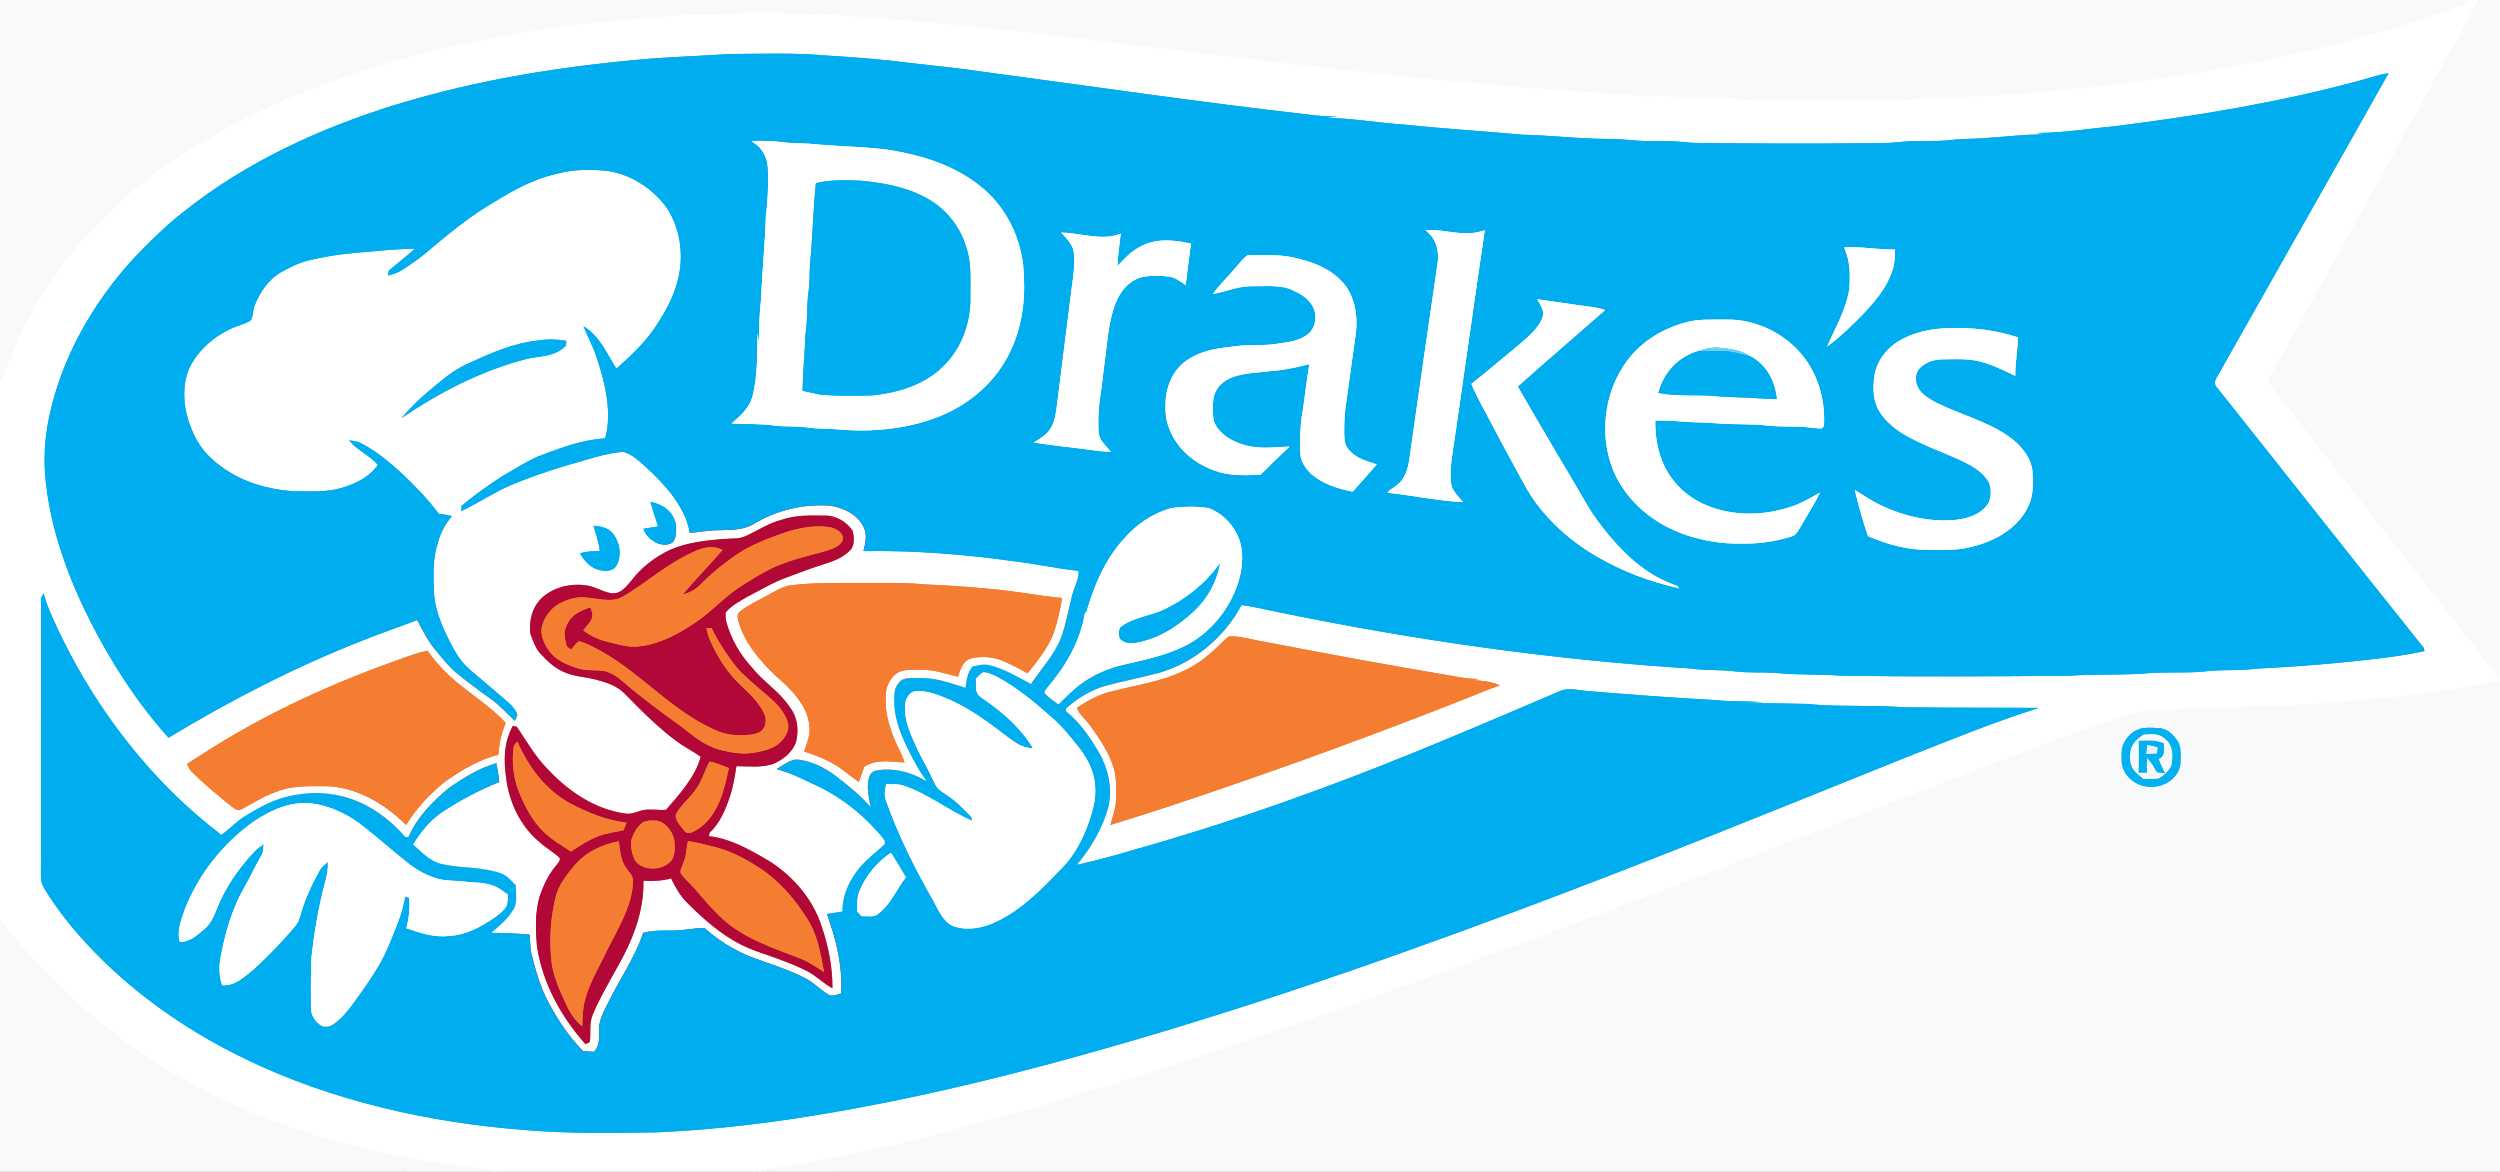 <svg height="216.487" viewBox="0 0 1200 562" width="461.921" xmlns="http://www.w3.org/2000/svg" xmlns:xlink="http://www.w3.org/1999/xlink"><rect x="0" y="0" width="1200" height="562" fill="#333333" stroke="none"/><defs><path id="a" d="m0 0h1186.68c-8.58 4.35-17.6 6.75-26.6 10.02-17.35 5.51-34.93 10.48-52.71 14.39-7.26 2.02-14.71 3.06-22.01 4.94-7.06 1.36-14.17 2.38-21.21 3.91-13.73 2.01-27.28 4.81-41.12 6-15.83 2.63-31.72 3.43-47.64 5.24-4.85.47-9.72.54-14.57 1.14-6.07.78-12.13-.1-18.2.9-7.77 1.17-15.47-.24-23.24.92-4.78.67-9.56.63-14.38.54-18 0-36 .03-54-.01-5.58-.02-11.06.32-16.62-.45-9.65-1.39-19.12.32-28.76-1.08-7.68-1.14-15.32.25-23-1.01-18.45-1.09-36.76-2.75-55.24-3.88-21.13-2.2-42.35-3.65-63.42-6.29-9.41-.77-18.78-1.63-28.13-2.93-10.25-1.43-20.58-1.96-30.81-3.55-10.97-1.72-22.05-2.21-33.03-3.86-12.09-1.85-24.29-2.62-36.37-4.48-12.18-1.64-24.43-2.64-36.6-4.35-7.32-1.06-14.71-1.29-22.04-2.26-10.29-1.33-20.58-2.45-30.93-3.17-12.69-.91-25.29-2.52-38.01-2.97-6.04-.83-11.96-.88-18.04-.66-6.74.27-13.26-1.38-20-1.09-6.87.22-13.55-.42-20.38.58-6.6.91-13.01.3-19.62.42-3.7.05-7.31.66-10.99.89-11.37.42-22.67 2.08-34 3.04-11.31.89-22.39 3.13-33.63 4.54-14.2 2.56-28.29 5.43-42.37 8.6-9.12 2.63-18.36 4.62-27.37 7.61-4.3 1.45-8.7 2.55-12.99 4.01-13.91 5.08-28.11 10.07-41.46 16.49-13.68 6.03-26.6 13.98-39.38 21.69-10.74 7.06-20.97 14.85-30.55 23.42-5.02 4.98-10.03 9.98-15 15-9.23 10.42-17.82 21.21-24.52 33.46-3.16 6.01-6.71 11.41-9.28 17.67-3.03 6.93-5.22 14.17-8.46 21.01z"/><path id="b" d="m1186.68 0h2.9c-3.35 5.92-6.54 11.91-9.68 17.94-9.02 15.43-17.14 31.34-26.16 46.76-6.64 13.21-14.5 25.71-21.2 38.88-10 16.85-18.74 34.37-28.74 51.22-4.16 7.8-8.23 15.63-12.76 23.23-.9 1.82-2.8 4.31-1.39 6.31 2.7 4.18 6.28 7.8 9.27 11.79 9.8 12.53 19.23 25.33 29.31 37.65 22.51 29.14 45.32 57.99 67.85 87.09 1.32 1.58 2.66 3.12 3.92 4.74v1.25c-7.49.75-14.7 2.86-22.16 3.82-9.22 1.27-18.45 2.45-27.67 3.71-12.17 1.1-24.39 1.9-36.55 3.19-5.33.61-10.68.2-16.01.95-4.53.65-9.05.54-13.61.42-4.39-.14-8.64.59-13 .95-9.59.56-19.71-.64-29.18.74-5.82.88-11.48-.42-16.94 1.21-9.89 2.89-19.37 6.8-29.17 9.98-55.92 20.54-109.49 41.87-165 62.97-8.48 3.7-17.36 6.31-25.85 9.97-9.38 3.72-19 6.71-28.27 10.71-16.87 6.11-33.53 12.76-50.45 18.73-17.02 6.39-34.16 12.48-51.23 18.73-12.23 4.59-24.7 8.42-36.91 13.06-19.93 6.79-39.84 13.67-59.89 20.11-23.88 8.12-48.11 15.34-72.23 22.74-13.61 3.71-27.05 7.99-40.75 11.32-15.68 4.13-31.38 8.39-47.28 11.65-6.54 1.78-13.25 2.63-19.85 4.17-10.82 2.4-21.98 3.3-32.73 6.01h-127.7c-12.98-2.87-26.57-3.12-39.54-6.08-41.86-7.2-82.43-20.88-118.71-43.22-17.12-10.43-32.89-22.82-47.59-36.42-6.97-7.09-14.17-13.82-20.48-21.54-3.98-4.24-7.18-9.1-11.25-13.28v-257.07c3.24-6.84 5.43-14.08 8.46-21.01 2.57-6.26 6.12-11.66 9.28-17.67 6.7-12.25 15.29-23.04 24.52-33.46 4.97-5.02 9.98-10.02 15-15 9.58-8.57 19.81-16.36 30.55-23.42 12.78-7.71 25.7-15.66 39.38-21.69 13.35-6.42 27.55-11.41 41.46-16.49 4.29-1.46 8.69-2.56 12.99-4.01 9.01-2.99 18.25-4.98 27.37-7.61 14.08-3.17 28.17-6.04 42.37-8.6 11.24-1.41 22.32-3.65 33.63-4.54 11.33-.96 22.63-2.62 34-3.04 3.68-.23 7.29-.84 10.99-.89 6.61-.12 13.02.49 19.62-.42 6.83-1 13.51-.36 20.38-.58 6.74-.29 13.26 1.36 20 1.09 6.08-.22 12-.17 18.04.66 12.72.45 25.32 2.06 38.01 2.97 10.35.72 20.64 1.84 30.93 3.17 7.33.97 14.72 1.2 22.04 2.26 12.17 1.71 24.42 2.71 36.6 4.35 12.08 1.86 24.28 2.63 36.37 4.48 10.98 1.65 22.06 2.14 33.03 3.86 10.23 1.59 20.56 2.12 30.81 3.55 9.35 1.3 18.72 2.16 28.13 2.93 21.07 2.64 42.29 4.09 63.42 6.29 18.48 1.13 36.79 2.79 55.24 3.88 7.68 1.26 15.32-.13 23 1.01 9.64 1.4 19.11-.31 28.76 1.08 5.56.77 11.04.43 16.62.45 18 .04 36 .01 54 .01 4.82.09 9.6.13 14.38-.54 7.77-1.16 15.47.25 23.24-.92 6.07-1 12.13-.12 18.2-.9 4.85-.6 9.72-.67 14.57-1.14 15.92-1.81 31.81-2.61 47.64-5.24 13.84-1.19 27.39-3.99 41.12-6 7.04-1.53 14.15-2.55 21.21-3.91 7.3-1.88 14.75-2.92 22.01-4.94 17.78-3.91 35.36-8.88 52.71-14.39 9-3.27 18.02-5.67 26.6-10.02zm-1105.78 353.9c29.86-18.02 60.83-34.01 93.33-46.73 8.57-3.49 17.36-6.38 25.99-9.71 2.63 4.82 4.82 9.5 8.32 13.8 3.3 3.97 6.66 8.32 10.62 11.6 5.34 4.36 10.85 8.5 16.48 12.49 4.34 3.05 7.56 6.93 11.49 10.45.41-.87.87-1.73 1.21-2.64-.73-3.27-4.09-5.95-6.51-8.06-5.4-4.52-10.66-9.2-16.09-13.68-5.19-4.19-8.55-10.92-11.42-16.82-3.19-6.65-5.94-14.16-6.08-21.59-.2-7.81-.57-15.32 2.03-22.83 1.17-4.94 3.51-8.83 6.7-12.7-2.09-.42-4.18-.83-6.31-1.03-5.41-7.21-11.67-13.64-18.22-19.82-5.77-5.15-12.04-10.46-18.95-13.98-1.86-1.04-3.84-1.24-5.91-1.46 3.82 4.81 9.79 7.02 13.82 11.77-4.25 5.96-10.55 8.96-17.36 11.04-7.19 2.17-15.55 1.63-23.04 1.59-14.4-.93-28.39-5.54-39.18-15.41-6.5-5.59-10.12-13.47-12.27-21.62-1.8-8.06-1.72-17.1 2.56-24.41 4.14-7.18 10.96-12.91 18.42-16.41 3.15-1.56 6.83-2.25 9.78-4.12 1.33-1.98 1-5.23 2.04-7.52 2.44-6.04 6.61-12.29 12.41-15.53 4.08-2.31 8.49-4.56 13.07-5.67 7.61-1.88 15.37-3.16 23.19-3.74 9.41-.81 18.7-1.91 28.09-1.92-4.03 3.65-8.34 6.97-12.5 10.48-.11.77-.22 1.54-.34 2.32 2.2-.57 4.34-1.14 6.28-2.38 4.88-3.06 9.61-6.36 13.93-10.19 8.32-7.03 16.9-14 26.09-19.87 11.19-6.88 21.6-13.43 34.62-16.35 8.13-2.21 16.47-2.28 24.79-1.36 11.47 1.85 21.98 8.86 28.56 18.38 6.28 10.11 7.81 23.12 4.67 34.53-2.01 7.73-5.76 14.64-10.18 21.23-4.97 7.83-12.28 14.58-19.15 20.77-4.93-7.71-7.69-15.32-15.82-20.42 1.94 5.04 4.66 9.67 6.26 14.86 4.09 11.85 7.61 26.65 4.17 38.96-10.29.64-19.95 4.08-29.52 7.68-7.06 2.47-13.63 7-20.2 10.71-6.59 4.28-13.2 8.96-19.2 14.04-.06.84-.13 1.68-.2 2.52 8.28-3.92 15.94-9.16 24.37-12.7 8.25-3.44 16.75-6.36 25.3-8.97 8.99-2.38 18.83-6.11 28.08-6.81 3.98 1.05 7.41 4.12 10.39 6.83 9.31 8.45 19.36 19.28 21.61 32.09 4.67-.34 9.18-1.34 13.88-1.27 6.01-.24 11.88.07 17.12-3.21 10.74-6.44 23.41-9.45 35.9-8.62 6.41.67 14.04 4.44 16.68 10.67 1.69 3.55.59 7.52-.21 11.15 24.28-.32 48.47 1.51 72.49 4.93 10.32 1.17 20.47 3.52 30.79 4.59.13 4.37-2.12 7.55-3.12 11.66-1.76 6.79-2.96 14.14-5.45 20.72-3.27 8.12-9.43 14.69-14.3 21.87-6.31-3.21-13.03-7.47-19.94-8.99-2.86-.79-5.36.14-8.2.6-2.47 3.08-2.79 6.45-3.35 10.23-7.55-2.18-14.36-4.97-22.41-4.67-3.25.25-7.29-.77-9.49 2.3-2.73 3.02-2.32 6.65-2.3 10.45.35 8.01 3.88 16.24 7.52 23.3 2.34 4.69 4.9 9.25 8.02 13.47-7.51-4.48-16.12-6.67-24.82-5.03-1.07.56-2.02 1.25-2.47 2.42-1.9 4.7-.37 10.38.49 15.19-4.86-5.7-10.54-10.28-16.46-14.82-5.4-4.18-11.66-7.33-18.49-8.14-3.52-.25-7.3 2.92-10.17 4.58 5.74 1.59 11.08 4.01 16.39 6.65 13.43 5.79 25.49 15.12 34.59 26.55.63.65 1.45 2.5.51 3.12-3.82 3.55-7.98 6.62-11.41 10.6-5.11 6.1-8.66 13.31-8.45 21.43-2.5.4-5.01.83-7.51 1.24 4.45 12.32 7.54 24.85 6.77 38.06-1.94.43-4.23 1.81-6.07.59-3.86-2.23-6.86-5.65-10.88-7.74-8.41-4.44-18.07-7.15-26.93-10.6-7.95-3.21-15.35-7.94-21.73-13.65-3.39.13-6.74.49-10.1.92-6.69.77-12.72-.37-19.28 1.43-4.16 12.37-11.39 22.37-17.04 33.97-2.16 4.43-4.44 8.31-4.13 13.45.15 3.96.1 6.35-2.3 9.6-1.76-.05-3.52-.1-5.29-.16-6.74-6.74-11.83-14.66-16.43-22.96-4.29-7.78-6.78-16.88-8.85-25.48-.15-2.52-.29-5.03-.43-7.55-6.11-.66-12.22-.8-18.36-.95 3.9-3.32 7.91-6.59 10.52-11.08 2.1-3.14 1.16-8.06 1.18-11.67-2.25-2.32-4.16-4.59-7.29-5.75-9.32-3.25-18.63-2.27-27.87-4.3-6.22-1.39-9.67-5.55-14.26-9.53 3.94-6.37 8.56-12.09 14.93-16.17 8.37-5.43 17.28-10.05 26.52-13.82-.29-3.05-.77-6.07-1.31-9.08-8.32 2.39-16.03 7.14-23.06 12.09-7.78 6.45-15.11 13.94-19.16 23.36-.52.01-1.04.01-1.56.02-8.25-9.35-18.3-16.58-30.55-19.58-9.29-2.43-19.06-1.85-28.25.73-6.44 1.86-12.54 5.38-18.23 8.85-4.15 2.53-7.38 6.18-11.31 8.94-32.29-24.5-58.41-57.89-76.28-94.17-3.32-7.05-6.98-14.22-9.01-21.75-.41.76-.81 1.53-1.22 2.3-.01 42.04 0 84.08-.01 126.12.04 3.33-.23 6.75.21 10.05.71 2.57 2.47 4.96 3.9 7.2 7.48 11.46 16.71 21.94 26.51 31.46 19.47 18.86 42.52 34.3 66.87 46.12 41.7 20.36 88.76 30.87 134.84 34.39 20.85 1.81 42.07 1.41 62.99 1.12 22.17-.97 44.18-3.3 66.12-6.57 40.54-6.13 80.3-15.03 119.91-25.56 77.48-20.62 154.15-46.92 229.23-75.02 61.48-22.98 122.18-47.7 183.07-72.21 21.94-8.64 42.99-17.34 65.36-24.4-19.23-.14-38.46.03-57.69-.23-8.03.16-15.97-.84-24-.64-9.74-.23-19.33.09-28.99-1.01-11.3-.26-22.62-.47-33.92-.34 4.09-.21 8.2-.28 12.29-.55-7.8-.49-15.58-.16-23.36-.99-19.99-1.09-40.05-2.59-60.01-4.24-4.56-.21-10.18-2.04-14.38.02-37.82 16.14-75.19 32.25-113.77 46.47-25.58 9.5-51.49 18.17-77.65 25.92-13.33 3.72-26.6 8.07-40.17 10.81 6.83-8.27 12.22-17.36 15.01-27.79 1.91-8.92 0-17.92-4.41-25.8-4.44-7.51-9.25-14.58-16.11-20.11.02-.39.05-.79.07-1.18 5.66-5.01 11.91-8.93 19.23-11 8.34-2.2 16.82-3.91 25.17-6.06 17.15-4.88 31.48-17.01 39.99-32.56 5.8.57 11.26 2.11 17 3.2 65.65 13.53 132.08 23.04 199 27.22 6.97 1.09 13.98.35 20.95 1.37 6.24.74 12.75.29 19.06.69 10.64 1.13 21.33.5 32 1.37 36.32.53 72.68.3 109 .02 13.33-.97 26.71-.13 40-1.38 9.22-.42 18.85.2 27.97-.99 7.35-.6 14.68.01 22.01-1.06 20.71-.97 41.45-2.74 62.03-5.26 6.28-.83 12.51-1.82 18.71-3.14-.09-.5-.17-.99-.26-1.49-33.26-41.56-66.24-83.53-99.42-125.17-1.35-1.72-1.02-2.85-.05-4.66 27.46-48.64 55.16-97.38 82.51-146.06-4.57.6-8.83 2.15-13.24 3.36-38.58 10.52-78.58 17.13-118.23 22.06-12.38 1.14-24.82 3.26-37.27 3.24 1.11.25 2.21.49 3.31.73-8.76-.12-17.37 1.03-26.09 1.55-5.96.7-11.95.3-17.91 1.05-8.6 1.06-17.53.06-26.15 1.12-5.22.58-10.64.35-15.92.47-27 .29-54.01.17-81.01-.14-2.02-.05-4.04-.2-6.06-.42-8.25-.9-16.74.01-24.97-.92-5.59-.66-11.33-.47-16.96-.67-12.01-.42-23.99-1.71-36-1.97-18.62-1.76-37.37-2.83-55.99-4.84-12.41-.74-24.77-3.06-37.2-3.22 1.74-.23 3.48-.46 5.23-.69-5.12.08-9.96-.25-15.02-1.01-51.22-5.76-101.96-13.34-153.03-20.13-11.71-1.7-23.45-3.04-35.21-4.29-14.2-1.86-28.5-2.99-42.79-3.84-14.91-1.3-30.03-.74-44.99-.68-12.64.78-25.36 1.26-37.99 2.16-41.79 3.48-82.82 9.86-122.99 22.16-36.27 11.2-71.87 27.49-101.68 51.27-8.78 6.86-16.68 14.62-24.35 22.68-19.53 21.43-34.43 47.5-40.42 76.02-2.24 10.56-2.77 21.31-1.49 32.03 2.62 23.31 11.18 46.22 21.79 67.02 10.06 19.61 22.26 38.45 37.03 54.84zm111.81-153.42c18.58-12.56 38.33-22.77 60.14-28.43 7.04-1.54 13.23-.91 18.76-6.3.08-.79.16-1.57.24-2.35-4.76-.8-9.08-.89-13.85-.13-12.22 1.37-23.17 6.33-34.2 11.45-6.86 3.12-12.44 8.2-18.19 12.99-4.68 3.9-8.93 8.15-12.9 12.77zm119.47 40.25c1.14 3.94 2.44 7.84 3.73 11.74-2.35.36-4.71.75-7.06 1.15 1.54 5.16 8.71 9.55 13.72 6.74 2.38-1.95 2.07-6.64 1.76-9.37-1.4-5.85-6.43-9.29-12.15-10.26zm-57.61 63.28c1.38 3.43 2.25 6.73 4.82 9.52 3.21 3.54 6.68 6.82 11.11 8.76 4.77 2.25 9.96 2.32 15.3 3.67 5.34 1.42 10.29 2.89 14.24 7 8.42 8.48 16.33 16.71 26.21 23.65 3.25 2.32 6.86 4.09 10.09 6.43-2.49 9.5-10.27 18.17-16.65 25.45-3.48.31-7.26-.45-10.75.11-3.21.65-5.58 2.3-8.99 1.65-14.41-1.96-27.28-10.75-36.99-21.22-6.13-6.11-10.05-13.36-14.9-20.41-.63-.13-1.26-.26-1.89-.38-4.46 8.03-4.46 16.8-3.13 25.66 1.45 11.11 6.8 22.34 15.42 29.66 3.12 2.96 6.92 5.05 10.1 7.91.71 1.71-1.09 2.83-1.9 4.16-3.58 4.26-5.76 9.22-7.61 14.42-2.26 7.95-1.99 15.88-1.3 24.02 2.74 17.74 11.38 33.49 23.18 46.82.85-.15 1.57-.47 2.17-.96.61-3.98-.33-8.79 1.27-12.7 4.73-11.81 12.1-22.29 17.33-33.68 4.43-9.8 7.42-20.1 7.14-30.96 4.57.24 8.84.05 13.29-1.14 2.02 4.28 4.37 8.3 7.74 11.67 7.66 7.74 15.95 15.07 25.71 20.06 4 2.06 8.19 3.46 12.43 4.93 6.4 2.23 12.61 4.48 18.71 7.48 4.74 2.25 8.24 6.06 12.84 8.61.14-9.92-1.92-20.11-5.09-29.49-4.37-14.15-15.36-26.21-28.16-33.33-7.84-4.52-16.83-9.3-25.94-10.19.05-.52.1-1.05.15-1.58 5.07-4.71 7.59-10.89 9.79-17.32 1.65-4.8 2.37-9.74 3.18-14.72 6.32.04 14.37 1.07 19.97-2.27 3.73-2.02 7.23-5.23 8.63-9.33 1.45-5.81.77-12.07-3.08-16.85-4.97-7.61-12.59-11.96-18.13-19.01-5.57-6.03-9.76-13.23-12.05-21.12-.47-1.69-.64-3.44-.52-5.18 2.66-3.32 6.97-5.51 10.59-7.65 6.3-3.21 12.42-6.99 19.01-9.29 5.61-2.03 11.14-4.24 16.85-6.01 4.72-1.48 9.73-3.17 13.24-6.85 2.39-2.17 2.01-6.66 1.22-9.46-2.68-4.24-8.15-7.43-13.22-7.26-7.1-.1-13.95-.33-20.78 1.98-6.29 1.61-11.37 5.16-17.19 7.78-3.67 1.75-7.1 1.15-11.03 1.46-8.81.78-17.01 1.63-25.23 5.15-7.16 3.34-13.7 8.32-18.54 14.6-1.93 2.28-4.15 5.23-7.11 6.12-4.46.99-8.79-2.37-13.11-3.31-7.68-1.65-16.52.15-22.52 5.38-4.92 4.51-6.72 11.02-5.92 17.56zm30.37-51.88c.92 4.16 2.6 7.94 2.95 12.22-3.27-.07-6.36.13-9.52 1 2.13 3.52 4.52 6.53 8.58 7.86 2.72.77 6.94 1.17 8.71-1.59 3.07-4.53 1.89-11.68-1.52-15.73-2.43-2.95-5.59-3.38-9.2-3.76zm101.08 108.35c6.62 2.21 12.88 4.71 18.52 8.91 2.55 1.96 5.09 3.93 7.73 5.78.81-2.44 1.66-4.86 2.54-7.28 6.29-4.04 12.41-2.35 19.42-2.13-2.02-5.69-5.28-10.68-6.88-16.53-1.79-5.35-2.53-10.6-2.14-16.25.08-3.71 2-7.6 4.98-9.82 3.13-2.43 8.04-1.8 11.81-1.88 6.31-.07 11.82 1.86 17.84 3.36 1.19-3.48 2.22-7.48 6.16-8.76 5.1-1.27 10.74-.83 15.58 1.25 3.99 1.68 7.84 3.77 11.66 5.81 4.57-5.62 9.39-11.68 12.18-18.41 2.07-5.7 3.46-11.71 4.33-17.7-11.96-1.12-23.81-3.58-35.8-4.47-9.96-1.01-19.96-1.63-29.96-2.04-10.92-1.07-22.01-.59-32.99-.72-10.76.04-21.39-.16-32.09 1.23-3.55.58-6.99 2.93-10.19 4.57-4.49 2.5-9.44 4.71-13.48 7.89-1.73 1.15-1.12 3.12-.77 4.8 2.83 10.07 10.19 18.8 17.64 25.89 5.7 4.96 10.87 9.78 14.34 16.66 1.56 3.5 2.45 7.54 2.04 11.38-.49 2.87-1.56 5.69-2.47 8.46zm130.87-20.9c1.49 3.64 4.35 5.57 6.67 8.88 4.42 6.19 8.91 12.73 11.01 20.09 1.43 4.51 1.23 9.75 1.16 14.45-.04 4.57-1.54 8.48-2.76 12.79 29.18-8.93 58.08-18.97 86.84-29.14 27.73-9.94 55.31-20.26 82.7-31.1 5.86-2.22 11.51-4.86 17.49-6.75-4.21-1.89-8.57-2.3-13.12-2.53 1.01-.2 2.02-.39 3.03-.58-4.13.01-8.13-.51-12.17-1.32-30.65-5.2-61.22-10.76-91.73-16.71-5.25-.79-10.85-2.76-16.16-2.35-3.08 2.32-5.55 5.36-8.56 7.8-4.12 3.64-8.62 6.72-13.65 8.96-10.3 4.87-20.98 6.34-32.61 9.26-6.66 1.36-12.56 4.46-18.14 8.25zm-427.07 26.88c.58 1.32 1.01 2.61 2.07 3.63 6.06 6.08 12.51 11.38 19.2 16.76 1.77 1.21 2.98 2.59 5.19 1.23 5.95-3.3 11.56-6.86 18.17-8.82 6.83-2.26 13.46-2.11 20.55-2.09 14.91-.33 29.71 8.31 39.94 18.64 4.88-8.07 11.52-15.07 18.85-20.96 7.67-5.26 16.32-10.61 25.45-12.76.37-5.5 1.39-10.19 3.52-15.27-9.2-10.09-22.31-16.8-31.39-27.07-2.22-2.41-4.26-4.93-6.18-7.59-5.19.95-9.93 2.96-14.89 4.66-30.7 10.93-60.15 24.35-87.85 41.56-4.25 2.64-8.38 5.44-12.63 8.08z"/><path id="c" d="m1189.58 0h10.42v325.61c-1.26-1.62-2.6-3.16-3.92-4.74-22.53-29.1-45.34-57.95-67.85-87.09-10.08-12.32-19.51-25.12-29.31-37.65-2.99-3.99-6.57-7.61-9.27-11.79-1.41-2 .49-4.49 1.39-6.31 4.53-7.6 8.6-15.43 12.76-23.23 10-16.85 18.74-34.37 28.74-51.22 6.7-13.17 14.56-25.67 21.2-38.88 9.02-15.42 17.14-31.33 26.16-46.76 3.14-6.03 6.33-12.02 9.68-17.94z"/><path id="d" d="m395.99 26.4c14.29.85 28.59 1.98 42.79 3.84 11.76 1.25 23.5 2.59 35.21 4.29 51.07 6.79 101.81 14.37 153.03 20.13 5.06.76 9.9 1.09 15.02 1.01-1.75.23-3.49.46-5.23.69 12.43.16 24.79 2.48 37.2 3.22 18.62 2.01 37.37 3.08 55.99 4.84 12.01.26 23.99 1.55 36 1.97 5.63.2 11.37.01 16.96.67 8.23.93 16.72.02 24.97.92 2.02.22 4.04.37 6.06.42 27 .31 54.01.43 81.01.14 5.28-.12 10.7.11 15.92-.47 8.62-1.06 17.55-.06 26.15-1.12 5.96-.75 11.95-.35 17.91-1.05 8.72-.52 17.33-1.67 26.09-1.55-1.1-.24-2.2-.48-3.31-.73 12.45.02 24.89-2.1 37.27-3.24 39.65-4.93 79.65-11.54 118.23-22.06 4.41-1.21 8.67-2.76 13.24-3.36-27.35 48.68-55.05 97.42-82.51 146.06-.97 1.81-1.3 2.94.05 4.66 33.18 41.64 66.16 83.61 99.42 125.17.09.5.17.99.26 1.49-6.2 1.32-12.43 2.31-18.71 3.14-20.58 2.52-41.32 4.29-62.03 5.26-7.33 1.07-14.66.46-22.01 1.06-9.12 1.19-18.75.57-27.97.99-13.29 1.25-26.67.41-40 1.38-36.32.28-72.68.51-109-.02-10.67-.87-21.36-.24-32-1.37-6.31-.4-12.82.05-19.06-.69-6.97-1.02-13.98-.28-20.95-1.37-66.92-4.18-133.35-13.69-199-27.22-5.74-1.09-11.2-2.63-17-3.2-8.51 15.55-22.84 27.68-39.99 32.56-8.35 2.15-16.83 3.86-25.17 6.06-7.32 2.07-13.57 5.99-19.23 11-.02.39-.05.79-.07 1.18 6.86 5.53 11.67 12.6 16.11 20.11 4.41 7.88 6.32 16.88 4.41 25.8-2.79 10.43-8.18 19.52-15.01 27.79 13.57-2.74 26.84-7.09 40.17-10.81 26.16-7.75 52.07-16.42 77.65-25.92 38.58-14.22 75.95-30.33 113.77-46.47 4.2-2.06 9.82-.23 14.38-.02 19.96 1.65 40.02 3.15 60.01 4.24 7.78.83 15.56.5 23.36.99-4.09.27-8.2.34-12.29.55 11.3-.13 22.62.08 33.92.34 9.66 1.1 19.25.78 28.99 1.01 8.03-.2 15.97.8 24 .64 19.23.26 38.46.09 57.69.23-22.37 7.06-43.42 15.76-65.36 24.4-60.89 24.51-121.59 49.23-183.07 72.21-75.08 28.1-151.75 54.4-229.23 75.02-39.61 10.53-79.37 19.43-119.91 25.56-21.94 3.27-43.95 5.6-66.12 6.57-20.92.29-42.14.69-62.99-1.12-46.08-3.52-93.14-14.03-134.84-34.39-24.35-11.82-47.4-27.26-66.87-46.12-9.8-9.52-19.03-20-26.51-31.46-1.43-2.24-3.19-4.63-3.9-7.2-.44-3.3-.17-6.72-.21-10.05.01-42.04 0-84.08.01-126.12.41-.77.81-1.54 1.22-2.3 2.03 7.53 5.69 14.7 9.01 21.75 17.87 36.28 43.99 69.67 76.28 94.17 3.93-2.76 7.16-6.41 11.31-8.94 5.69-3.47 11.79-6.99 18.23-8.85 9.19-2.58 18.96-3.16 28.25-.73 12.25 3 22.3 10.23 30.55 19.58.52-.01 1.04-.01 1.56-.02 4.05-9.42 11.38-16.91 19.16-23.36 7.03-4.95 14.74-9.7 23.06-12.09.54 3.01 1.02 6.03 1.31 9.08-9.24 3.77-18.15 8.39-26.52 13.82-6.37 4.08-10.99 9.8-14.93 16.17 4.59 3.98 8.04 8.14 14.26 9.53 9.24 2.03 18.55 1.05 27.87 4.3 3.13 1.16 5.04 3.43 7.29 5.75-.02 3.61.92 8.53-1.18 11.67-2.61 4.49-6.62 7.76-10.52 11.08 6.14.15 12.25.29 18.36.95.14 2.52.28 5.03.43 7.55 2.07 8.6 4.56 17.7 8.85 25.48 4.6 8.3 9.69 16.22 16.43 22.96 1.77.06 3.53.11 5.29.16 2.4-3.25 2.45-5.64 2.3-9.6-.31-5.14 1.97-9.02 4.13-13.45 5.65-11.6 12.88-21.6 17.04-33.97 6.56-1.8 12.59-.66 19.28-1.43 3.36-.43 6.71-.79 10.1-.92 6.38 5.71 13.78 10.44 21.73 13.65 8.86 3.45 18.52 6.16 26.93 10.6 4.02 2.09 7.02 5.51 10.88 7.74 1.84 1.22 4.13-.16 6.07-.59.77-13.21-2.32-25.74-6.77-38.06 2.5-.41 5.01-.84 7.51-1.24-.21-8.12 3.34-15.33 8.45-21.43 3.43-3.98 7.59-7.05 11.41-10.6.94-.62.12-2.47-.51-3.12-9.1-11.43-21.16-20.76-34.59-26.55-5.31-2.64-10.65-5.06-16.39-6.65 2.87-1.66 6.65-4.83 10.17-4.58 6.83.81 13.09 3.96 18.49 8.14 5.92 4.54 11.6 9.12 16.46 14.82-.86-4.81-2.39-10.49-.49-15.19.45-1.17 1.4-1.86 2.47-2.42 8.7-1.64 17.31.55 24.82 5.03-3.12-4.22-5.68-8.78-8.02-13.47-3.64-7.06-7.17-15.29-7.52-23.3-.02-3.8-.43-7.43 2.3-10.45 2.2-3.07 6.24-2.05 9.49-2.3 8.05-.3 14.86 2.49 22.41 4.67.56-3.78.88-7.15 3.35-10.23 2.84-.46 5.34-1.39 8.2-.6 6.91 1.52 13.63 5.78 19.94 8.99 4.87-7.18 11.03-13.75 14.3-21.87 2.49-6.58 3.69-13.93 5.45-20.72 1-4.11 3.25-7.29 3.12-11.66-10.32-1.07-20.47-3.42-30.79-4.59-24.02-3.42-48.21-5.25-72.49-4.93.8-3.63 1.9-7.6.21-11.15-2.64-6.23-10.27-10-16.68-10.67-12.49-.83-25.16 2.18-35.9 8.62-5.24 3.28-11.11 2.97-17.12 3.21-4.7-.07-9.21.93-13.88 1.27-2.25-12.81-12.3-23.64-21.61-32.09-2.98-2.71-6.41-5.78-10.39-6.83-9.25.7-19.09 4.43-28.08 6.81-8.55 2.61-17.05 5.53-25.3 8.97-8.43 3.54-16.09 8.78-24.37 12.7.07-.84.14-1.68.2-2.52 6-5.08 12.61-9.76 19.2-14.04 6.57-3.71 13.14-8.24 20.2-10.71 9.57-3.6 19.23-7.04 29.52-7.68 3.44-12.31-.08-27.11-4.17-38.96-1.6-5.19-4.32-9.82-6.26-14.86 8.13 5.1 10.89 12.71 15.82 20.42 6.87-6.19 14.18-12.94 19.15-20.77 4.42-6.59 8.17-13.5 10.18-21.23 3.14-11.41 1.61-24.42-4.67-34.53-6.58-9.52-17.09-16.53-28.56-18.38-8.32-.92-16.66-.85-24.79 1.36-13.02 2.92-23.43 9.47-34.62 16.35-9.19 5.87-17.77 12.84-26.09 19.87-4.32 3.83-9.05 7.13-13.93 10.19-1.94 1.24-4.08 1.81-6.28 2.38.12-.78.23-1.55.34-2.32 4.16-3.51 8.47-6.83 12.5-10.48-9.39.01-18.68 1.11-28.09 1.92-7.82.58-15.58 1.86-23.19 3.74-4.58 1.11-8.99 3.36-13.07 5.67-5.8 3.24-9.97 9.49-12.41 15.53-1.04 2.29-.71 5.54-2.04 7.52-2.95 1.87-6.63 2.56-9.78 4.12-7.46 3.5-14.28 9.23-18.42 16.41-4.28 7.31-4.36 16.35-2.56 24.41 2.15 8.15 5.77 16.03 12.27 21.62 10.79 9.87 24.78 14.48 39.18 15.41 7.49.04 15.85.58 23.04-1.59 6.81-2.08 13.11-5.08 17.36-11.04-4.03-4.75-10-6.96-13.82-11.77 2.07.22 4.05.42 5.91 1.46 6.91 3.52 13.18 8.83 18.95 13.98 6.55 6.18 12.81 12.61 18.22 19.82 2.13.2 4.22.61 6.31 1.03-3.19 3.87-5.53 7.76-6.7 12.7-2.6 7.51-2.23 15.02-2.03 22.83.14 7.43 2.89 14.94 6.08 21.59 2.87 5.9 6.23 12.63 11.42 16.82 5.43 4.48 10.69 9.16 16.09 13.68 2.42 2.11 5.78 4.79 6.51 8.06-.34.91-.8 1.77-1.21 2.64-3.93-3.52-7.15-7.4-11.49-10.45-5.63-3.99-11.14-8.13-16.48-12.49-3.96-3.28-7.32-7.63-10.62-11.6-3.5-4.3-5.69-8.98-8.32-13.8-8.63 3.33-17.42 6.22-25.99 9.71-32.5 12.72-63.47 28.71-93.33 46.73-14.77-16.39-26.97-35.23-37.03-54.84-10.61-20.8-19.17-43.71-21.79-67.02-1.28-10.72-.75-21.47 1.49-32.03 5.99-28.52 20.89-54.59 40.42-76.02 7.67-8.06 15.57-15.82 24.35-22.68 29.81-23.78 65.41-40.07 101.68-51.27 40.17-12.3 81.2-18.68 122.99-22.16 12.63-.9 25.35-1.38 37.99-2.16 14.96-.06 30.08-.62 44.99.68zm-35.23 41.08c1.12.85 2.23 1.7 3.33 2.56 2.9 2.94 4.42 6.84 4.52 10.95.22 7.38.04 14.69-.96 22.01-.39 13.36-1.82 26.65-2.29 40.01-.88 7.09-.98 14.12-1.04 21.25-.25-1.48-.49-2.95-.73-4.43-.1 9.89.05 20.44-2.33 30.09-1.64 5.91-5.73 9.25-10.09 13.15 7.02.36 13.99.05 20.86 1 5.33.71 10.66.13 15.99.96 4.32.61 8.63.5 12.97.76 17.07 1.71 35.43.06 51.34-6.72 14.06-5.96 26-16.59 32.56-30.48 6.34-13.09 7.56-27.26 6.22-41.59-1.78-14.9-9.06-28.92-21.01-38.16-12.22-9.69-26.94-14.26-42.11-16.9-12.28-1.78-24.63-1.76-36.98-2.92-5.35-.6-10.69-.24-16.03-1.02-4.74-.66-9.45-.56-14.22-.52zm323.55 42.75c.93.93 1.85 1.88 2.76 2.83 2.9 3.75 3.63 8.31 2.99 12.93-4.24 28.7-8.3 57.46-12.44 86.18-.86 5.38-1.05 11.92-3.78 16.7-1.61 2.91-4.14 4.52-6.86 6.25-.31.4-.63.8-.94 1.2 12.08 1.23 24.09 3.93 36.22 4.5-2.05-2.56-5.25-5.31-5.68-8.76-.96-6.91.59-14.21 1.58-21.06 4.9-33.56 9.56-67.17 14.54-100.72-10.16 3.68-18.06-.57-28.39-.05zm-174.91 1.21c2.48 2.78 5.54 5.59 6.01 9.5.61 5.46-.08 10.7-.87 16.07-2.44 19.67-4.98 39.34-7.43 59.02-.52 3.69-1.21 7.47-3.58 10.48-2 2.57-4.58 3.99-7.28 5.7 9.9 1.62 19.89 2.42 29.81 3.9 2.38.34 4.77.42 7.18.51-2.36-2.81-5.92-5.7-5.93-9.69-.24-4.64-.15-9.34.45-13.96 1.24-8.62 2.15-17.28 3.29-25.91.86-7.48 1.84-15.51 4.75-22.5 2.45-5.82 6.97-10.75 13.38-12.01 3.8-.54 8.07-.55 11.87.03 3.21.48 5.53 2.25 8.06 4.1.8-6.65 1.65-13.3 2.57-19.93-7.79-1.79-16.51-2.69-23.84 1.2-4.69 2.21-7.97 5.8-11.43 9.55.14-5.25.95-10.39 1.55-15.59-8.68 3.7-19.26-.3-28.56-.47zm375.83 7.1c.35.99.7 1.98 1.04 2.97 1.95 5.44 1.79 11.8 1.34 17.5-1.82 10.18-6.7 18.09-10.57 27.15 6.07-4.54 11.63-9.81 16.9-15.25 6.05-6.47 11.56-12.67 14.39-21.26 1.18-3.29 1.24-6.62 1.29-10.07-8.19.1-16.18-1.5-24.39-1.04zm-303 22.37c6.52-1.13 12.03-3.83 18.77-3.72 6.28.11 13.87-.89 19.57 1.96 3.65 1.63 6.94 3.58 9.14 7.03 2.89 4.41 2.12 11.08-2.24 14.27-3.97 3.13-9.87 3.7-14.73 4.39-5.93.99-11.81.35-17.76.92-8.62 1.03-16.5 1.55-24.1 6.22-6.8 4.04-10.48 11.31-11.29 19.01-.38 5.08-.26 10.04 1.75 14.8 3.78 9.69 12.05 16.51 21.71 19.91 6.86 2.63 14.77 2.25 22.01 1.97 4.53-4.6 9.22-9.05 13.89-13.51-7.53.27-14.36 1.37-21.76-.78-5.87-1.68-12.2-5.32-14.5-11.29-.75-3.62-.67-7.49-.23-11.16.9-4.96 4.61-8.35 9.18-10.1 5.97-2.2 13.04-2.15 19.34-3.03 5.96-.42 11.72-1.73 17.48-3.25-1.33 8.02-2.13 16.11-3.45 24.13-1.02 6.02-1 12.27-.85 18.36-.13 4.07 2.58 7.74 5.38 10.42 5.7 4.82 12.58 6.89 19.75 8.34 3.9-4.31 7.7-8.72 11.55-13.08-5.22-1.73-10.46-2.99-13.91-7.65-1.68-2.12-1.56-4.5-1.71-7.06-.05-4.01.1-8.04.54-12.02 1.58-11.68 3.26-23.33 4.87-34.99 1.3-7.92.15-17.31-4.7-23.92-5.37-7.17-13.49-10.77-21.95-12.91-7.98-2.34-16.84-2.05-25.1-1.86-2.2 1.52-3.97 3.84-5.71 5.85-3.55 4.36-7.73 8.09-10.94 12.75zm155.64 2.54c1.78 3.24 3.8 5.62 2.29 9.43-2.1 4.66-6.51 8.58-10.37 11.81-7.8 6.5-15.56 13.06-23.51 19.38 1.56 4.03 3.65 7.77 5.66 11.58 6.43 12.26 12.97 24.45 19.66 36.57 7.78 14.49 20.65 26.44 34.79 34.62 12.3 7.27 25.68 12.17 39.57 15.37-.29-.39-.59-.79-.88-1.18-13.55-4.48-23.8-13.56-32.81-24.31-3.94-4.74-7.66-9.63-10.7-15-10.96-18.83-22.25-37.48-33.06-56.39 13.83-12.37 27.97-24.45 41.93-36.68-4.11-1.49-8.31-1.68-12.59-2.34-6.64-1.05-13.33-1.84-19.98-2.86zm135.72 92.78c-4.4 2.46-8.63 5.03-13.43 6.66-13.3 4.54-28.29 4.88-41.34-.67-8.49-3.55-15.63-10.08-19.72-18.34-3.47-6.96-4.6-14.52-4.58-22.24 3.84-.01 7.67.01 11.49.4 5.65.6 11.32.36 16.98.88 8.75.85 17.43.13 26.1 1.22 4.94.53 9.82.3 14.77.44 3.55.11 6.94.89 10.51.86.88-.6 1.27-1.38 1.17-2.32.46-10.33-2.26-21-8.05-29.62-8.61-12.75-24.09-20.82-39.49-20.29-5.98.07-12.63-.38-18.39 1.24-12.23 3.12-23.37 10.25-30.28 20.95-11.13 16.83-12.07 40.87-.87 57.91 7.2 11.2 18.28 18.97 30.76 23.28 8.63 2.87 17.67 4.35 26.78 4.12 8.07.19 16.11-.97 23.81-3.37 2.48-.62 3.3-2.89 4.58-4.85 3.01-5.49 6.53-10.59 9.2-16.26zm16.72-1.22c1.71 7.44 3.9 14.84 6.28 22.1 9.22 3.99 19.29 6.83 29.41 6.6 6.96-.06 13.47.44 20.28-1.44 10.51-2.45 21.44-8.26 26.62-18.16 3.25-5.71 3.11-11.76 2.68-18.12-.64-6.72-5.8-12.72-11.1-16.5-10.26-7.37-23.8-10.8-34.91-16.34-3.16-1.67-7-3.84-8.79-7.05-1.71-3.03-1.73-6.95.7-9.6 2.76-2.77 6.64-4.13 10.51-4.21 4.33-.14 8.69-.18 13.02.09 8.35.83 14.91 4.36 22.31 7.81-.03-6.2 1.14-12.27 1.29-18.45-9.51-3.1-19.61-4.66-29.61-4.38-8.69-.31-17.72 1-25.53 4.99-6.94 3.57-12.35 9.78-13.71 17.6-.86 5.99-.86 12.39 2.55 17.63 4.51 6.92 11.14 10.84 18.42 14.31 7.98 3.88 16.55 6.7 24.38 10.86 3.81 2.08 8.14 5.22 9.87 9.34 1.07 3.6.88 8.13-1.88 10.98-3.74 4.32-9.63 5.8-15.09 6.35-11.84.96-24.1-1.81-34.8-6.88-4.6-2.11-8.59-4.93-12.9-7.53zm-369.18 59.8c-.08-.51-.15-1.03-.23-1.54-2.14 13.93-9.05 25.97-18.09 36.56-.46.73-1.53 1.67-1.33 2.6 1.86 2.09 4.37 3.72 6.59 5.41 3.35-3.28 6.43-6.55 10.19-9.38 6.33-4.88 13.95-8.08 21.73-9.79 9.6-2.21 18.73-4.06 27.72-8.33 12.54-5.81 22.23-17.58 26.52-30.61 1.89-5.92 2.72-12.62 1.29-18.72-1.94-7.78-7.93-14.55-15.44-17.34-5.67-.92-12.46-.76-18.14.07-8.73 2.54-16.56 7.83-22.48 14.73-9.34 10.22-14.63 23.17-18.33 36.34zm-52.69 30.87c.25 3.65-.85 6.82 2.8 9.04 9.73 6.61 18.39 14.06 24.61 24.18-5.04.12-8.49-2.59-12.33-5.42-9.44-7.26-19.16-14.49-30.31-18.91-4.4-1.77-9.57-3.65-14.35-2.91-1.98.46-3.38 2.58-4.06 4.37-.98 4.78.07 9.99 1.74 14.52 2.48 6.49 5.6 12.63 8.94 18.72 1.59 2.83 2.64 6.06 4.49 8.71 1.66 1.67 3.84 2.9 5.75 4.27 4.08 2.75 6.99 6.22 10.59 9.63.13.65.25 1.31.37 1.96-11.64-5.04-21.2-13.11-33.63-17.14-2.42-.62-5.15-.48-7.64-.52-.63 2.7-1.13 5.1-.13 7.81 5.83 16.61 13.91 32.71 22.63 47.99 2.39 4.31 4.77 10.27 9.59 12.34 6.57 2.37 14.41.98 20.56-2.07 12.31-5.83 21.72-15.46 31-25.17 7.56-7.25 12.34-17.71 15.16-27.67 1.86-6.27 2.16-12.97.08-19.23-1.58-4.6-4.11-8.73-7.17-12.5-4.19-5.14-8.21-10.21-13.39-14.43-7.74-6.85-15.5-13.24-24.6-18.25-2.2-1.12-4.83-2.53-7.36-2.39-1.33.75-2.34 1.93-3.34 3.07zm-382.09 126.26c4.92-.06 7.91-3.07 11.51-5.97 3.05-2.56 4.64-5.94 6.07-9.57 3.93-10.16 10.09-19.1 17.4-27.11 1.56-1.71 3.37-3.09 5.26-4.41-.17 1.99-.06 3.82-1.15 5.57-2.94 5.1-5.35 10.46-8.3 15.55-5.77 10.06-9.06 21.63-11.19 32.97-.89 4.82-.89 9.04.7 13.71 6.13.45 10.21-3.78 14.73-7.28 7.15-6.48 13.92-13.53 20.16-20.9 2.37-2.7 2.7-6.09 3.87-9.43 1.96-5.81 4.7-11.37 7.58-16.78 1.04-2.04 2.61-3.44 4.41-4.79.15 3.32-.37 6.38-1.28 9.56-3.27 12.1-5.36 24.48-6.68 36.94-.25 7.64-.23 15.36-.18 23-.21 3.94 2.1 7.62 5.57 9.36 1.7.23 3.34.25 4.79-.78 3.7-2.43 6.78-6.03 9.39-9.57 4.41-6.05 8.72-12.06 12.55-18.5 3.94-6.66 6.78-14.29 9.6-21.5 1.52-3.85 2.5-7.79 3.25-11.85.66.14 1.33.29 1.99.43.5 5.14-.12 9.79-1.31 14.78 6.96 2.35 13.41 4.55 20.91 3.66 7.87-.56 14.34-4.13 20.78-8.39 2.35-1.63 4.94-3.6 6.42-6.08.45-1.67.42-3.51.57-5.23-2.15-1.75-4.29-3.4-6.95-4.34-4.54-1.81-8.92-1.41-13.83-2.01-4.36-.53-8.72-.23-12.81-1.39-5.43-1.56-10.51-4.26-14.84-7.91-6.89-5.42-13.46-11.24-20.32-16.71-7.28-5.91-16.6-10.63-26.01-11.54-10.07-.91-18.81 3.18-27 8.55-14.71 10.39-26.54 25.2-33.17 41.97-1.76 5.4-4.12 10.25-2.49 15.99zm325.09-14.68c.69.75 1.39 1.5 2.08 2.26 2.41-.1 6.06.73 7.94-1.05 6.37-4.93 8.53-11.35 13.33-17.58-2.27-3.73-4.44-7.52-6.78-11.21l-.34-.48c-6.53 4.18-12.03 10.87-14.97 18.04-1.42 3.27-1.28 6.54-1.26 10.02z"/><path id="e" d="m360.76 67.48c4.77-.04 9.48-.14 14.22.52 5.34.78 10.68.42 16.03 1.02 12.35 1.16 24.7 1.14 36.98 2.92 15.17 2.64 29.89 7.21 42.11 16.9 11.95 9.24 19.23 23.26 21.01 38.16 1.34 14.33.12 28.5-6.22 41.59-6.56 13.89-18.5 24.52-32.56 30.48-15.91 6.78-34.27 8.43-51.34 6.72-4.34-.26-8.65-.15-12.97-.76-5.33-.83-10.66-.25-15.99-.96-6.87-.95-13.84-.64-20.86-1 4.36-3.9 8.45-7.24 10.09-13.15 2.38-9.65 2.23-20.2 2.33-30.09.24 1.48.48 2.95.73 4.43.06-7.13.16-14.16 1.04-21.25.47-13.36 1.9-26.65 2.29-40.01 1-7.32 1.18-14.63.96-22.01-.1-4.11-1.62-8.01-4.52-10.95-1.1-.86-2.21-1.71-3.33-2.56zm30.86 20.27c-1.3 12.73-1.54 25.5-2.75 38.24-.36 4.35-.14 8.67-.68 13.02-1.09 6.97-.41 13.99-1.53 20.98-.35 9.15-1.3 18.23-1.44 27.38 2.94.62 5.88 1.27 8.81 1.91 8.27.63 16.69.56 24.97.27 12.09-1.26 24.85-5.11 33.63-13.92 9.01-8.48 13.45-21.42 13.15-33.63-.07-8.25.64-15.92-2.06-23.81-2.87-9.41-9.11-17.41-17.54-22.47-10-6.02-21.71-8.14-33.18-9.19-5.98-.25-12.12-.42-18.05.52-1.12.2-2.23.44-3.33.7z"/><path id="f" d="m394.95 87.05c5.93-.94 12.07-.77 18.05-.52 11.47 1.05 23.18 3.17 33.18 9.19 8.43 5.06 14.67 13.06 17.54 22.47 2.7 7.89 1.99 15.56 2.06 23.81.3 12.21-4.14 25.15-13.15 33.63-8.78 8.81-21.54 12.66-33.63 13.92-8.28.29-16.7.36-24.97-.27-2.93-.64-5.87-1.29-8.81-1.91.14-9.15 1.09-18.23 1.44-27.38 1.12-6.99.44-14.01 1.53-20.98.54-4.35.32-8.67.68-13.02 1.21-12.74 1.45-25.51 2.75-38.24 1.1-.26 2.21-.5 3.33-.7z"/><path id="g" d="m684.31 110.23c10.33-.52 18.23 3.73 28.39.05-4.98 33.55-9.64 67.16-14.54 100.72-.99 6.85-2.54 14.15-1.58 21.06.43 3.45 3.63 6.2 5.68 8.76-12.13-.57-24.14-3.27-36.22-4.5.31-.4.63-.8.94-1.2 2.72-1.73 5.25-3.34 6.86-6.25 2.73-4.78 2.92-11.32 3.78-16.7 4.14-28.72 8.2-57.48 12.44-86.18.64-4.62-.09-9.18-2.99-12.93-.91-.95-1.83-1.9-2.76-2.83z"/><path id="h" d="m509.4 111.44c9.3.17 19.88 4.17 28.56.47-.6 5.2-1.41 10.34-1.55 15.59 3.46-3.75 6.74-7.34 11.43-9.55 7.33-3.89 16.05-2.99 23.84-1.2-.92 6.63-1.77 13.28-2.57 19.93-2.53-1.85-4.85-3.62-8.06-4.1-3.8-.58-8.07-.57-11.87-.03-6.41 1.26-10.93 6.19-13.38 12.01-2.91 6.99-3.89 15.02-4.75 22.5-1.14 8.63-2.05 17.29-3.29 25.91-.6 4.62-.69 9.32-.45 13.96.01 3.99 3.57 6.88 5.93 9.69-2.41-.09-4.8-.17-7.18-.51-9.92-1.48-19.91-2.28-29.81-3.9 2.7-1.71 5.28-3.13 7.28-5.7 2.37-3.01 3.06-6.79 3.58-10.48 2.45-19.68 4.99-39.35 7.43-59.02.79-5.37 1.48-10.61.87-16.07-.47-3.91-3.53-6.72-6.01-9.5z"/><path id="i" d="m885.23 118.54c8.21-.46 16.2 1.14 24.39 1.04-.05 3.45-.11 6.78-1.29 10.07-2.83 8.59-8.34 14.79-14.39 21.26-5.27 5.44-10.83 10.71-16.9 15.25 3.87-9.06 8.75-16.97 10.57-27.15.45-5.7.61-12.06-1.34-17.5-.34-.99-.69-1.98-1.04-2.97z"/><path id="j" d="m598.88 122.31c8.26-.19 17.12-.48 25.1 1.86 8.46 2.14 16.58 5.74 21.95 12.91 4.85 6.61 6 16 4.7 23.92-1.61 11.66-3.29 23.31-4.87 34.99-.44 3.98-.59 8.01-.54 12.02.15 2.56.03 4.94 1.71 7.06 3.45 4.66 8.69 5.92 13.91 7.65-3.85 4.36-7.65 8.77-11.55 13.08-7.17-1.45-14.05-3.52-19.75-8.34-2.8-2.68-5.51-6.35-5.38-10.42-.15-6.09-.17-12.34.85-18.36 1.32-8.02 2.12-16.11 3.45-24.13-5.76 1.52-11.52 2.83-17.48 3.25-6.3.88-13.37.83-19.34 3.03-4.57 1.75-8.28 5.14-9.18 10.1-.44 3.67-.52 7.54.23 11.16 2.3 5.97 8.63 9.61 14.5 11.29 7.4 2.15 14.23 1.05 21.76.78-4.67 4.46-9.36 8.91-13.89 13.51-7.24.28-15.15.66-22.01-1.97-9.66-3.4-17.93-10.22-21.71-19.91-2.01-4.76-2.13-9.72-1.75-14.8.81-7.7 4.49-14.97 11.29-19.01 7.6-4.67 15.48-5.19 24.1-6.22 5.95-.57 11.83.07 17.76-.92 4.86-.69 10.76-1.26 14.73-4.39 4.36-3.19 5.13-9.86 2.24-14.27-2.2-3.45-5.49-5.4-9.14-7.03-5.7-2.85-13.29-1.85-19.57-1.96-6.74-.11-12.25 2.59-18.77 3.72 3.21-4.66 7.39-8.39 10.94-12.75 1.74-2.01 3.51-4.33 5.71-5.85z"/><path id="k" d="m737.87 143.45c6.65 1.02 13.34 1.81 19.98 2.86 4.28.66 8.48.85 12.59 2.34-13.96 12.23-28.1 24.31-41.93 36.68 10.81 18.91 22.1 37.56 33.06 56.39 3.04 5.37 6.76 10.26 10.7 15 9.01 10.75 19.26 19.83 32.81 24.31.29.39.59.79.88 1.18-13.89-3.2-27.27-8.1-39.57-15.37-14.14-8.18-27.01-20.13-34.79-34.62-6.69-12.12-13.23-24.31-19.66-36.57-2.01-3.81-4.1-7.55-5.66-11.58 7.95-6.32 15.71-12.88 23.51-19.38 3.86-3.23 8.27-7.15 10.37-11.81 1.51-3.81-.51-6.19-2.29-9.43z"/><path id="l" d="m828 153.21c15.4-.53 30.88 7.54 39.49 20.29 5.79 8.62 8.51 19.29 8.05 29.62.1.94-.29 1.72-1.17 2.32-3.57.03-6.96-.75-10.51-.86-4.95-.14-9.83.09-14.77-.44-8.67-1.09-17.35-.37-26.1-1.22-5.66-.52-11.33-.28-16.98-.88-3.82-.39-7.65-.41-11.49-.4-.02 7.72 1.11 15.28 4.58 22.24 4.09 8.26 11.23 14.79 19.72 18.34 13.05 5.55 28.04 5.21 41.34.67 4.8-1.63 9.03-4.2 13.43-6.66-2.67 5.67-6.19 10.77-9.2 16.26-1.28 1.96-2.1 4.23-4.58 4.85-7.7 2.4-15.74 3.56-23.81 3.37-9.11.23-18.15-1.25-26.78-4.12-12.48-4.31-23.56-12.08-30.76-23.28-11.2-17.04-10.26-41.08.87-57.91 6.91-10.7 18.05-17.83 30.28-20.95 5.76-1.62 12.41-1.17 18.39-1.24zm-12.52 15.07c-9.89 2.81-16.78 10.26-19.42 20.12 8.77 1.77 18.11.67 27.05 1.48 3.96.42 7.91.59 11.89.65 5.97.06 11.88.81 17.84.83-.95-8.52-4.79-16.2-12.5-20.43-4.49-3.08-10.04-3.74-15.34-4.24-3.32-.3-6.44.45-9.52 1.59z"/><path id="m" d="m939 157.36c10-.28 20.1 1.28 29.61 4.38-.15 6.18-1.32 12.25-1.29 18.45-7.4-3.45-13.96-6.98-22.31-7.81-4.33-.27-8.69-.23-13.02-.09-3.87.08-7.75 1.44-10.51 4.21-2.43 2.65-2.41 6.57-.7 9.6 1.79 3.21 5.63 5.38 8.79 7.05 11.11 5.54 24.65 8.97 34.91 16.34 5.3 3.78 10.46 9.78 11.1 16.5.43 6.36.57 12.41-2.68 18.12-5.18 9.9-16.11 15.71-26.62 18.16-6.81 1.88-13.32 1.38-20.28 1.44-10.12.23-20.19-2.61-29.41-6.6-2.38-7.26-4.57-14.66-6.28-22.1 4.31 2.6 8.3 5.42 12.9 7.53 10.7 5.07 22.96 7.84 34.8 6.88 5.46-.55 11.35-2.03 15.09-6.35 2.76-2.85 2.95-7.38 1.88-10.98-1.73-4.12-6.06-7.26-9.87-9.34-7.83-4.16-16.4-6.98-24.38-10.86-7.28-3.47-13.91-7.39-18.42-14.31-3.41-5.24-3.41-11.64-2.55-17.63 1.36-7.82 6.77-14.03 13.71-17.6 7.81-3.99 16.84-5.3 25.53-4.99z"/><path id="n" d="m258 163.27c4.77-.76 9.09-.67 13.85.13-.08.78-.16 1.56-.24 2.35-5.53 5.39-11.72 4.76-18.76 6.3-21.81 5.66-41.56 15.87-60.14 28.43 3.97-4.62 8.22-8.87 12.9-12.77 5.75-4.79 11.33-9.87 18.19-12.99 11.03-5.12 21.98-10.08 34.2-11.45z"/><path id="o" d="m825 166.69c5.3.5 10.85 1.16 15.34 4.24-4.66-1.19-9.54-2.71-14.34-2.66-3.51 0-7.01.03-10.52.01 3.08-1.14 6.2-1.89 9.52-1.59z"/><path id="p" d="m815.48 168.28c3.51.02 7.01-.01 10.52-.01 4.8-.05 9.68 1.47 14.34 2.66 7.71 4.23 11.55 11.91 12.5 20.43-5.96-.02-11.87-.77-17.84-.83-3.98-.06-7.93-.23-11.89-.65-8.94-.81-18.28.29-27.05-1.48 2.64-9.86 9.53-17.31 19.42-20.12z"/><path id="q" d="m312.18 240.73c5.72.97 10.75 4.41 12.15 10.26.31 2.73.62 7.42-1.76 9.37-5.01 2.81-12.18-1.58-13.72-6.74 2.35-.4 4.71-.79 7.06-1.15-1.29-3.9-2.59-7.8-3.73-11.74z"/><path id="r" d="m561.94 243.74c5.68-.83 12.47-.99 18.14-.07 7.51 2.79 13.5 9.56 15.44 17.34 1.43 6.1.6 12.8-1.29 18.72-4.29 13.03-13.98 24.8-26.52 30.61-8.99 4.27-18.12 6.12-27.72 8.33-7.78 1.71-15.4 4.91-21.73 9.79-3.76 2.83-6.84 6.1-10.19 9.38-2.22-1.69-4.73-3.32-6.59-5.41-.2-.93.87-1.87 1.33-2.6 9.04-10.59 15.95-22.63 18.09-36.56.08.51.15 1.03.23 1.54 3.7-13.17 8.99-26.12 18.33-36.34 5.92-6.9 13.75-12.19 22.48-14.73zm23.54 26.6-.24.35c-6.43 9.23-15.9 16.63-25.97 21.55-6.63 3.28-15.7 4.06-21.4 8.71-.91 1.53-.82 3.73-.31 5.38 2.02 2.11 4.69 2.4 7.45 1.94 10.73-1.73 20.28-7.85 28.07-15.19 6.47-6.01 10.82-14.06 12.4-22.74z"/><path id="s" d="m396 247.29c5.07-.17 10.54 3.02 13.22 7.26.79 2.8 1.17 7.29-1.22 9.46-3.51 3.68-8.52 5.37-13.24 6.85-5.71 1.77-11.24 3.98-16.85 6.01-6.59 2.3-12.71 6.08-19.01 9.29-3.62 2.14-7.93 4.33-10.59 7.65-.12 1.74.05 3.49.52 5.18 2.29 7.89 6.48 15.09 12.05 21.12 5.54 7.05 13.16 11.4 18.13 19.01 3.85 4.78 4.53 11.04 3.08 16.85-1.4 4.1-4.9 7.31-8.63 9.33-5.6 3.34-13.65 2.31-19.97 2.27-.81 4.98-1.53 9.92-3.18 14.72-2.2 6.43-4.72 12.61-9.79 17.32-.05.53-.1 1.06-.15 1.58 9.11.89 18.1 5.67 25.94 10.19 12.8 7.12 23.79 19.18 28.16 33.33 3.17 9.38 5.23 19.57 5.09 29.49-4.6-2.55-8.1-6.36-12.84-8.61-6.1-3-12.31-5.25-18.71-7.48-4.24-1.47-8.43-2.87-12.43-4.93-9.76-4.99-18.05-12.32-25.71-20.06-3.37-3.37-5.72-7.39-7.74-11.67-4.45 1.19-8.72 1.38-13.29 1.14.28 10.86-2.71 21.16-7.14 30.96-5.23 11.39-12.6 21.87-17.33 33.68-1.6 3.91-.66 8.72-1.27 12.7-.6.49-1.32.81-2.17.96-11.8-13.33-20.44-29.08-23.18-46.82-.69-8.14-.96-16.07 1.3-24.02 1.85-5.2 4.03-10.16 7.61-14.42.81-1.33 2.61-2.45 1.9-4.16-3.18-2.86-6.98-4.95-10.1-7.91-8.62-7.32-13.97-18.55-15.42-29.66-1.33-8.86-1.33-17.63 3.13-25.66.63.12 1.26.25 1.89.38 4.85 7.05 8.77 14.3 14.9 20.41 9.71 10.47 22.58 19.26 36.99 21.22 3.41.65 5.78-1 8.99-1.65 3.49-.56 7.27.2 10.75-.11 6.38-7.28 14.16-15.95 16.65-25.45-3.23-2.34-6.84-4.11-10.09-6.43-9.88-6.94-17.79-15.17-26.21-23.65-3.95-4.11-8.9-5.58-14.24-7-5.34-1.35-10.53-1.42-15.3-3.67-4.43-1.94-7.9-5.22-11.11-8.76-2.57-2.79-3.44-6.09-4.82-9.52-.8-6.54 1-13.05 5.92-17.56 6-5.23 14.84-7.03 22.52-5.38 4.32.94 8.65 4.3 13.11 3.31 2.96-.89 5.18-3.84 7.11-6.12 4.84-6.28 11.38-11.26 18.54-14.6 8.22-3.52 16.42-4.37 25.23-5.15 3.93-.31 7.36.29 11.03-1.46 5.82-2.62 10.9-6.17 17.19-7.78 6.83-2.31 13.68-2.08 20.78-1.98zm-68.31 37.85c6.18-7.27 12.89-14.15 19.14-21.38-4.32-2.11-8.42-1.42-12.68.36-10.13 4.31-19.35 11.42-28.26 17.66-3.01 1.97-6.08 4.21-9.46 5.5-6.09 1.66-13.55-1.47-19.44-.65-4.64.82-9.89 2.75-12.92 6.54-2.32 2.69-4.24 6.16-4.2 9.8.4 4.77 3.07 9.34 6.68 12.42 3.13 2.53 7.17 4.09 10.99 5.26 4 1.21 8.22.59 12.3 1.21 3.59.71 6.46 2.77 9.18 5.1 9.04 7.85 18.62 14.85 28.33 21.82 5.68 4.53 10.83 8.82 17.98 10.87 5.71 1.46 11.34 2.46 17.22 1.33 4.37-.84 9.04-1.85 12.25-5.18 2.62-2.6 4.39-6.01 3.16-9.75-2.45-7.21-8.53-11.27-13.96-16.05-3.76-3.5-8.09-6.79-11.2-10.85-4.26-5.62-8.24-11.41-11.2-17.84-.85.03-1.7.05-2.55.08.49 1.88.94 3.74 1.69 5.55 3.49 7.87 7.96 15.17 14.19 21.18 4.52 4.36 9.05 8.29 11.85 14.11 1.28 2.92 1.08 6.89-1.85 8.76-2.76 1.72-6.77 1.66-9.93 1.71-4.47.04-8.58-.96-12.59-2.88-23.47-10.77-37.68-31.02-61.8-41.39-.87-.33-1.77-.62-2.7-.87-1.52.98-2.62 2.71-3.77 4.09-.72-.55-1.43-1.09-2.15-1.64-.81-3.62-1.75-6.64.06-10.16 2.18-5.08 6.45-6.86 11.34-8.57.43 1.52 1.31 3.2.87 4.78-.61 2.38-2.82 4.44-4.32 6.3 3.71 2.85 7.51 4.49 12.04 5.61 4.99 1.15 10.46 2.96 15.55 1.98 9.39-1.08 18.53-6.11 26.26-11.34 8.24-5.47 14.39-12.91 22.81-18.02 4.96-3.08 10.09-6.4 15.42-8.74 8.03-3.53 16.12-5.26 24.43-7.59 2.83-.96 6.8-2.11 8-5.16.83-3.57-3.13-5.52-5.97-6.21-7.04-1.16-14.73.23-21.45 2.44-8.25 2.89-16.56 5.94-23.81 10.93-5.82 4.05-11.35 8.43-16.33 13.49-2.75 2.79-5.33 4.48-9.2 5.39zm-53.66 123.38c4.18-2.68 8.48-5.55 13.13-7.34 3.78-1.46 8.1-2.04 12.08-2.83.52-1.23 1.03-2.47 1.55-3.7-9.76-1.01-18.55-4.81-27.19-9.26-11.89-6.63-19.86-17.35-25.27-29.63-.59.74-1.5 1.44-1.76 2.37-1.07 7.9-.06 15.87 3.11 23.2 2.61 6.11 5.99 12.52 10.76 17.22 3.99 4.02 8.86 6.92 13.59 9.97zm75.83-40.08c-3.04-1.22-6.03-2.45-9.26-3.11-2.63 4.86-3.69 9.72-7.17 14.13-2.72 3.78-6.66 6.91-8.88 10.99-1.06 2.7 2.41 6.14 3.97 8.09 1.58 2.5 5.14.07 6.93-1.09 9.56-6.62 12.08-18.37 14.41-29.01zm-41.36 26.18c-2.91 2.1-4.91 5.9-5.66 9.36.01 3.01.64 6.42 2.15 9.06 3.55 4.7 11.76 4.64 16.05 1.03 3.3-2.34 2.99-7.72 2.59-11.3-.98-4.23-4.81-9.25-9.6-9.1-1.82-.1-3.92.03-5.53.95zm-29.05 97.8c.18-4.27.18-8.29 1.3-12.46 2.12-8.37 7.07-16.38 10.76-24.21 4.96-9.98 12.11-21.39 12.31-32.79.44-2.7-1.95-4.37-3.23-6.49-2.78-4-2.96-8.21-3.54-12.85-8.11 1.6-15.63 4.99-21.09 11.37-3.74 4.41-7.81 9.51-9.2 15.22-2.44 9.73-3.08 19.83-2.19 29.8.66 8.03 4.23 15.57 7.61 22.8 1.87 3.96 3.95 6.77 7.27 9.61zm116.07-26.06c-1.63-8.77-3.02-17.54-7.81-25.19-5.93-9.45-13.66-18.73-23.16-24.74-6.86-4.47-14.02-8.34-22.05-10.21-4.04-.94-8.11-2.19-12.24-2.64-1.01 3.44-.63 6.99-2.23 10.33-.4 1.51-1.91 3.62-1.21 5.1 1.63 2.59 4.25 4.61 6.26 6.92 6.26 7.14 12.62 15.25 20.77 20.33 9.32 6.2 20.6 9.76 31 13.91 3.94 1.61 7.06 3.98 10.67 6.19z"/><path id="t" d="m398.48 252.89c2.84.69 6.8 2.64 5.97 6.21-1.2 3.05-5.17 4.2-8 5.16-8.31 2.33-16.4 4.06-24.43 7.59-5.33 2.34-10.46 5.66-15.42 8.74-8.42 5.11-14.57 12.55-22.81 18.02-7.73 5.23-16.87 10.26-26.26 11.34-5.09.98-10.56-.83-15.55-1.98-4.53-1.12-8.33-2.76-12.04-5.61 1.5-1.86 3.71-3.92 4.32-6.3.44-1.58-.44-3.26-.87-4.78-4.89 1.71-9.16 3.49-11.34 8.57-1.81 3.52-.87 6.54-.06 10.16.72.55 1.43 1.09 2.15 1.64 1.15-1.38 2.25-3.11 3.77-4.09.93.25 1.83.54 2.7.87 24.12 10.37 38.33 30.62 61.8 41.39 4.01 1.92 8.12 2.92 12.59 2.88 3.16-.05 7.17.01 9.93-1.71 2.93-1.87 3.13-5.84 1.85-8.76-2.8-5.82-7.33-9.75-11.85-14.11-6.23-6.01-10.7-13.31-14.19-21.18-.75-1.81-1.2-3.67-1.69-5.55.85-.03 1.7-.05 2.55-.08 2.96 6.43 6.94 12.22 11.2 17.84 3.11 4.06 7.44 7.35 11.2 10.85 5.43 4.78 11.51 8.84 13.96 16.05 1.23 3.74-.54 7.15-3.16 9.75-3.21 3.33-7.88 4.34-12.25 5.18-5.88 1.13-11.51.13-17.22-1.33-7.15-2.05-12.3-6.34-17.98-10.87-9.71-6.97-19.29-13.97-28.33-21.82-2.72-2.33-5.59-4.39-9.18-5.1-4.08-.62-8.3 0-12.3-1.21-3.82-1.17-7.86-2.73-10.99-5.26-3.61-3.08-6.28-7.65-6.68-12.42-.04-3.64 1.88-7.11 4.2-9.8 3.03-3.79 8.28-5.72 12.92-6.54 5.89-.82 13.35 2.31 19.44.65 3.38-1.29 6.45-3.53 9.46-5.5 8.91-6.24 18.13-13.35 28.26-17.66 4.26-1.78 8.36-2.47 12.68-.36-6.25 7.23-12.96 14.11-19.14 21.38 3.87-.91 6.45-2.6 9.2-5.39 4.98-5.06 10.51-9.44 16.33-13.49 7.25-4.99 15.56-8.04 23.81-10.93 6.72-2.21 14.41-3.6 21.45-2.44z"/><path id="u" d="m284.94 252.13c3.61.38 6.77.81 9.2 3.76 3.41 4.05 4.59 11.2 1.52 15.73-1.77 2.76-5.99 2.36-8.71 1.59-4.06-1.33-6.45-4.34-8.58-7.86 3.16-.87 6.25-1.07 9.52-1-.35-4.28-2.03-8.06-2.95-12.22z"/><path id="v" d="m585.24 270.69.24-.35c-1.58 8.68-5.93 16.73-12.4 22.74-7.79 7.34-17.34 13.46-28.07 15.19-2.76.46-5.43.17-7.45-1.94-.51-1.65-.6-3.85.31-5.38 5.7-4.65 14.77-5.43 21.4-8.71 10.07-4.92 19.54-12.32 25.97-21.55z"/><path id="w" d="m411 279.6c10.98.13 22.07-.35 32.99.72 10 .41 20 1.03 29.96 2.04 11.99.89 23.84 3.35 35.8 4.47-.87 5.99-2.26 12-4.33 17.7-2.79 6.73-7.61 12.79-12.18 18.41-3.82-2.04-7.67-4.13-11.66-5.81-4.84-2.08-10.48-2.52-15.58-1.25-3.94 1.28-4.97 5.28-6.16 8.76-6.02-1.5-11.53-3.43-17.84-3.36-3.77.08-8.68-.55-11.81 1.88-2.98 2.22-4.9 6.11-4.98 9.82-.39 5.65.35 10.9 2.14 16.25 1.6 5.85 4.86 10.84 6.88 16.53-7.01-.22-13.13-1.91-19.42 2.13-.88 2.42-1.73 4.84-2.54 7.28-2.64-1.85-5.18-3.82-7.73-5.78-5.64-4.2-11.9-6.7-18.52-8.91.91-2.77 1.98-5.59 2.47-8.46.41-3.84-.48-7.88-2.04-11.38-3.47-6.88-8.64-11.7-14.34-16.66-7.45-7.09-14.81-15.82-17.64-25.89-.35-1.68-.96-3.65.77-4.8 4.04-3.18 8.99-5.39 13.48-7.89 3.2-1.64 6.64-3.99 10.19-4.57 10.7-1.39 21.33-1.19 32.09-1.23z"/><path id="x" d="m589.85 305.31c5.31-.41 10.91 1.56 16.16 2.35 30.51 5.95 61.08 11.51 91.73 16.71 4.04.81 8.04 1.33 12.17 1.32-1.01.19-2.02.38-3.03.58 4.55.23 8.91.64 13.12 2.53-5.98 1.89-11.63 4.53-17.49 6.75-27.39 10.84-54.97 21.16-82.7 31.1-28.76 10.17-57.66 20.21-86.84 29.14 1.22-4.31 2.72-8.22 2.76-12.79.07-4.7.27-9.94-1.16-14.45-2.1-7.36-6.59-13.9-11.01-20.09-2.32-3.31-5.18-5.24-6.67-8.88 5.58-3.79 11.48-6.89 18.14-8.25 11.63-2.92 22.31-4.39 32.61-9.26 5.03-2.24 9.53-5.32 13.65-8.96 3.01-2.44 5.48-5.48 8.56-7.8z"/><path id="y" d="m205.19 312.16c1.92 2.66 3.96 5.18 6.18 7.59 9.08 10.27 22.19 16.98 31.39 27.07-2.13 5.08-3.15 9.77-3.52 15.27-9.13 2.15-17.78 7.5-25.45 12.76-7.33 5.89-13.97 12.89-18.85 20.96-10.23-10.33-25.03-18.97-39.94-18.64-7.09-.02-13.72-.17-20.55 2.09-6.61 1.96-12.22 5.52-18.17 8.82-2.21 1.36-3.42-.02-5.19-1.23-6.69-5.38-13.14-10.68-19.2-16.76-1.06-1.02-1.49-2.31-2.07-3.63 4.25-2.64 8.38-5.44 12.63-8.08 27.7-17.21 57.15-30.63 87.85-41.56 4.96-1.7 9.7-3.71 14.89-4.66z"/><path id="z" d="m471.78 322.61c2.53-.14 5.16 1.27 7.36 2.39 9.1 5.01 16.86 11.4 24.6 18.25 5.18 4.22 9.2 9.29 13.39 14.43 3.06 3.77 5.59 7.9 7.17 12.5 2.08 6.26 1.78 12.96-.08 19.23-2.82 9.96-7.6 20.42-15.16 27.67-9.28 9.71-18.69 19.34-31 25.17-6.15 3.05-13.99 4.44-20.56 2.07-4.82-2.07-7.2-8.03-9.59-12.34-8.72-15.28-16.8-31.38-22.63-47.99-1-2.71-.5-5.11.13-7.81 2.49.04 5.22-.1 7.64.52 12.43 4.03 21.99 12.1 33.63 17.14-.12-.65-.24-1.31-.37-1.96-3.6-3.41-6.51-6.88-10.59-9.63-1.91-1.37-4.09-2.6-5.75-4.27-1.85-2.65-2.9-5.88-4.49-8.71-3.34-6.09-6.46-12.23-8.94-18.72-1.67-4.53-2.72-9.74-1.74-14.52.68-1.79 2.08-3.91 4.06-4.37 4.78-.74 9.95 1.14 14.35 2.91 11.15 4.42 20.87 11.65 30.31 18.91 3.84 2.83 7.29 5.54 12.33 5.42-6.22-10.12-14.88-17.57-24.61-24.18-3.65-2.22-2.55-5.39-2.8-9.04 1-1.14 2.01-2.32 3.34-3.07z"/><path id="A" d="m1200 326.86v235.14h-834.73c10.75-2.71 21.91-3.61 32.73-6.01 6.6-1.54 13.31-2.39 19.85-4.17 15.9-3.26 31.6-7.52 47.28-11.65 13.7-3.33 27.14-7.61 40.75-11.32 24.12-7.4 48.35-14.62 72.23-22.74 20.05-6.44 39.96-13.32 59.89-20.11 12.21-4.64 24.68-8.47 36.91-13.06 17.07-6.25 34.21-12.34 51.23-18.73 16.92-5.97 33.58-12.62 50.45-18.73 9.27-4 18.89-6.99 28.27-10.71 8.49-3.66 17.37-6.27 25.85-9.97 55.51-21.1 109.08-42.43 165-62.97 9.8-3.18 19.28-7.09 29.17-9.98 5.46-1.63 11.12-.33 16.94-1.21 9.47-1.38 19.59-.18 29.18-.74 4.36-.36 8.61-1.09 13-.95 4.56.12 9.08.23 13.61-.42 5.33-.75 10.68-.34 16.01-.95 12.16-1.29 24.38-2.09 36.55-3.19 9.22-1.26 18.45-2.44 27.67-3.71 7.46-.96 14.67-3.07 22.16-3.82zm-175.44 23.92c-3.3 2.2-6.32 6.06-6.24 10.21-.08 3.55-.32 6.85 1.85 9.87 3.49 5.52 10.63 7.97 16.83 6.02 5.14-1.42 9.92-6.29 9.78-11.87.05-3.08.31-6.85-1.47-9.51-2-3.16-5.36-6.15-9.29-6.22-3.59-.17-8.36-.59-11.46 1.5z"/><path id="B" d="m1024.56 350.78c3.1-2.09 7.87-1.67 11.46-1.5 3.93.07 7.29 3.06 9.29 6.22 1.78 2.66 1.52 6.43 1.47 9.51.14 5.58-4.64 10.45-9.78 11.87-6.2 1.95-13.34-.5-16.83-6.02-2.17-3.02-1.93-6.32-1.85-9.87-.08-4.15 2.94-8.01 6.24-10.21zm4.18 22.88c2.43.03 5.01.19 7.42-.2 2.49-1.42 5.11-3.72 6.19-6.44.72-4.64.87-9.07-2.97-12.38-3.1-3.04-6.61-2.35-10.56-2.16-2.77 1.98-5.23 3.98-6.14 7.43-.48 2.59-.51 5.66.72 8.05 1.02 2.32 3.48 4.06 5.34 5.7z"/><path id="C" d="m1028.82 352.48c3.95-.19 7.46-.88 10.56 2.16 3.84 3.31 3.69 7.74 2.97 12.38-1.08 2.72-3.7 5.02-6.19 6.44-2.41.39-4.99.23-7.42.2-1.86-1.64-4.32-3.38-5.34-5.7-1.23-2.39-1.2-5.46-.72-8.05.91-3.45 3.37-5.45 6.14-7.43zm-2.24 2.93c.08 5.07.08 10.14.01 15.21 1.27 0 2.55.01 3.82.01.03-2.3.09-4.61.23-6.92 1.98 2 3.21 4.43 4.78 6.72 1.22.22 2.45.39 3.69.51-1.12-2.19-1.98-4.48-2.93-6.75 3.54-1.81 2.28-4.31 2.53-7.59-3.97-1.73-7.92-1.38-12.13-1.19z"/><path id="D" d="m1038.71 356.6c-.25 3.28 1.01 5.78-2.53 7.59.95 2.27 1.81 4.56 2.93 6.75-1.24-.12-2.47-.29-3.69-.51-1.57-2.29-2.8-4.72-4.78-6.72-.14 2.31-.2 4.62-.23 6.92-1.27 0-2.55-.01-3.82-.01.07-5.07.07-10.14-.01-15.21 4.21-.19 8.16-.54 12.13 1.19zm-8.06.8c-.13 1.42-.22 2.85-.31 4.28 1.66-.09 3.33-.19 4.99-.29.09-.96.17-1.92.25-2.87-1.65-.35-3.29-.75-4.93-1.12z"/><path id="E" d="m248.33 355.76c5.41 12.28 13.38 23 25.27 29.63 8.64 4.45 17.43 8.25 27.19 9.26-.52 1.23-1.03 2.47-1.55 3.7-3.98.79-8.3 1.37-12.08 2.83-4.65 1.79-8.95 4.66-13.13 7.34-4.73-3.05-9.6-5.95-13.59-9.97-4.77-4.7-8.15-11.11-10.76-17.22-3.17-7.33-4.18-15.3-3.11-23.2.26-.93 1.17-1.63 1.76-2.37z"/><path id="F" d="m1035.58 358.52c-.08.95-.16 1.91-.25 2.87-1.66.1-3.33.2-4.99.29.09-1.43.18-2.86.31-4.28 1.64.37 3.28.77 4.93 1.12z"/><path id="G" d="m340.6 365.33c3.23.66 6.22 1.89 9.26 3.11-2.33 10.64-4.85 22.39-14.41 29.01-1.79 1.16-5.35 3.59-6.93 1.09-1.56-1.95-5.03-5.39-3.97-8.09 2.22-4.08 6.16-7.21 8.88-10.99 3.48-4.41 4.54-9.27 7.17-14.13z"/><path id="H" d="m149.01 385.43c9.41.91 18.73 5.63 26.01 11.54 6.86 5.47 13.43 11.29 20.32 16.71 4.33 3.65 9.41 6.35 14.84 7.91 4.09 1.16 8.45.86 12.81 1.39 4.91.6 9.29.2 13.83 2.01 2.66.94 4.8 2.59 6.95 4.34-.15 1.72-.12 3.56-.57 5.23-1.48 2.48-4.07 4.45-6.42 6.08-6.44 4.26-12.91 7.83-20.78 8.39-7.5.89-13.95-1.31-20.91-3.66 1.19-4.99 1.81-9.64 1.31-14.78-.66-.14-1.33-.29-1.99-.43-.75 4.06-1.73 8-3.25 11.85-2.82 7.21-5.66 14.84-9.6 21.5-3.83 6.44-8.14 12.45-12.55 18.5-2.61 3.54-5.69 7.14-9.39 9.57-1.45 1.03-3.09 1.01-4.79.78-3.47-1.74-5.78-5.42-5.57-9.36-.05-7.64-.07-15.36.18-23 1.32-12.46 3.41-24.84 6.68-36.94.91-3.18 1.43-6.24 1.28-9.56-1.8 1.35-3.37 2.75-4.41 4.79-2.88 5.41-5.62 10.97-7.58 16.78-1.17 3.34-1.5 6.73-3.87 9.43-6.24 7.37-13.01 14.42-20.16 20.9-4.52 3.5-8.6 7.73-14.73 7.28-1.59-4.67-1.59-8.89-.7-13.71 2.13-11.34 5.42-22.91 11.19-32.97 2.95-5.09 5.36-10.45 8.3-15.55 1.09-1.75.98-3.58 1.15-5.57-1.89 1.32-3.7 2.7-5.26 4.41-7.31 8.01-13.47 16.95-17.4 27.11-1.43 3.63-3.02 7.01-6.07 9.57-3.6 2.9-6.59 5.91-11.51 5.97-1.63-5.74.73-10.59 2.49-15.99 6.63-16.77 18.46-31.58 33.17-41.97 8.19-5.37 16.93-9.46 27-8.55z"/><path id="I" d="m308.5 394.62c1.61-.92 3.71-1.05 5.53-.95 4.79-.15 8.62 4.87 9.6 9.1.4 3.58.71 8.96-2.59 11.3-4.29 3.61-12.5 3.67-16.05-1.03-1.51-2.64-2.14-6.05-2.15-9.06.75-3.46 2.75-7.26 5.66-9.36z"/><path id="J" d="m297.05 403.62c.58 4.64.76 8.85 3.54 12.85 1.28 2.12 3.67 3.79 3.23 6.49-.2 11.4-7.35 22.81-12.31 32.79-3.69 7.83-8.64 15.84-10.76 24.21-1.12 4.17-1.12 8.19-1.3 12.46-3.32-2.84-5.4-5.65-7.27-9.61-3.38-7.23-6.95-14.77-7.61-22.8-.89-9.97-.25-20.07 2.19-29.8 1.39-5.71 5.46-10.81 9.2-15.22 5.46-6.38 12.98-9.77 21.09-11.37z"/><path id="K" d="m330.26 403.58c4.13.45 8.2 1.7 12.24 2.64 8.03 1.87 15.19 5.74 22.05 10.21 9.5 6.01 17.23 15.29 23.16 24.74 4.79 7.65 6.18 16.42 7.81 25.19-3.61-2.21-6.73-4.58-10.67-6.19-10.4-4.15-21.68-7.71-31-13.91-8.15-5.08-14.51-13.19-20.77-20.33-2.01-2.31-4.63-4.33-6.26-6.92-.7-1.48.81-3.59 1.21-5.1 1.6-3.34 1.22-6.89 2.23-10.33z"/><path id="L" d="m427.67 409.2.34.48c2.34 3.69 4.51 7.48 6.78 11.21-4.8 6.23-6.96 12.65-13.33 17.58-1.88 1.78-5.53.95-7.94 1.05-.69-.76-1.39-1.51-2.08-2.26-.02-3.48-.16-6.75 1.26-10.02 2.94-7.17 8.44-13.86 14.97-18.04z"/><path id="M" d="m0 441.46c4.07 4.18 7.27 9.04 11.25 13.28 6.31 7.72 13.51 14.45 20.48 21.54 14.7 13.6 30.47 25.99 47.59 36.42 36.28 22.34 76.85 36.02 118.71 43.22 12.97 2.96 26.56 3.21 39.54 6.08h-237.57z"/></defs><g stroke-width="10pt"><use stroke="#f8f9fa" xlink:href="#a"/><use stroke="#fff" xlink:href="#b"/><use stroke="#f8f9fa" xlink:href="#c"/><use stroke="#00aeef" xlink:href="#d"/><use stroke="#fff" xlink:href="#e"/><use stroke="#00aeef" xlink:href="#f"/><g stroke="#fff"><use xlink:href="#g"/><use xlink:href="#h"/><use xlink:href="#i"/><use xlink:href="#j"/><use xlink:href="#k"/><use xlink:href="#l"/><use xlink:href="#m"/></g><use stroke="#01aeef" xlink:href="#n"/><use stroke="#6ccff6" xlink:href="#o"/><use stroke="#00aeef" xlink:href="#p"/><use stroke="#00aeef" xlink:href="#q"/><use stroke="#fff" xlink:href="#r"/><use stroke="#b20838" xlink:href="#s"/><use stroke="#f47d31" xlink:href="#t"/><use stroke="#00aeef" xlink:href="#u"/><use stroke="#00aeef" xlink:href="#v"/><use stroke="#f47d31" xlink:href="#w"/><use stroke="#f47d31" xlink:href="#x"/><use stroke="#f47d31" xlink:href="#y"/><use stroke="#fff" xlink:href="#z"/><use stroke="#f8f9fa" xlink:href="#A"/><use stroke="#04b0f0" xlink:href="#B"/><use stroke="#f6f9fa" xlink:href="#C"/><use stroke="#04b0f0" xlink:href="#D"/><use stroke="#f47d31" xlink:href="#E"/><use stroke="#e7f4f9" xlink:href="#F"/><use stroke="#f47d31" xlink:href="#G"/><use stroke="#fff" xlink:href="#H"/><use stroke="#f47d31" xlink:href="#I"/><use stroke="#f47d31" xlink:href="#J"/><use stroke="#f47d31" xlink:href="#K"/><use stroke="#fff" xlink:href="#L"/><use stroke="#f8f9fa" xlink:href="#M"/></g><use fill="#f8f9fa" xlink:href="#a"/><use fill="#fff" xlink:href="#b"/><use fill="#f8f9fa" xlink:href="#c"/><use fill="#00aeef" xlink:href="#d"/><use fill="#fff" xlink:href="#e"/><use fill="#00aeef" xlink:href="#f"/><g fill="#fff"><use xlink:href="#g"/><use xlink:href="#h"/><use xlink:href="#i"/><use xlink:href="#j"/><use xlink:href="#k"/><use xlink:href="#l"/><use xlink:href="#m"/></g><use fill="#01aeef" xlink:href="#n"/><use fill="#6ccff6" xlink:href="#o"/><use fill="#00aeef" xlink:href="#p"/><use fill="#00aeef" xlink:href="#q"/><use fill="#fff" xlink:href="#r"/><use fill="#b20838" xlink:href="#s"/><use fill="#f47d31" xlink:href="#t"/><use fill="#00aeef" xlink:href="#u"/><use fill="#00aeef" xlink:href="#v"/><use fill="#f47d31" xlink:href="#w"/><use fill="#f47d31" xlink:href="#x"/><use fill="#f47d31" xlink:href="#y"/><use fill="#fff" xlink:href="#z"/><use fill="#f8f9fa" xlink:href="#A"/><use fill="#04b0f0" xlink:href="#B"/><use fill="#f6f9fa" xlink:href="#C"/><use fill="#04b0f0" xlink:href="#D"/><use fill="#f47d31" xlink:href="#E"/><use fill="#e7f4f9" xlink:href="#F"/><use fill="#f47d31" xlink:href="#G"/><use fill="#fff" xlink:href="#H"/><use fill="#f47d31" xlink:href="#I"/><use fill="#f47d31" xlink:href="#J"/><use fill="#f47d31" xlink:href="#K"/><use fill="#fff" xlink:href="#L"/><use fill="#f8f9fa" xlink:href="#M"/></svg>